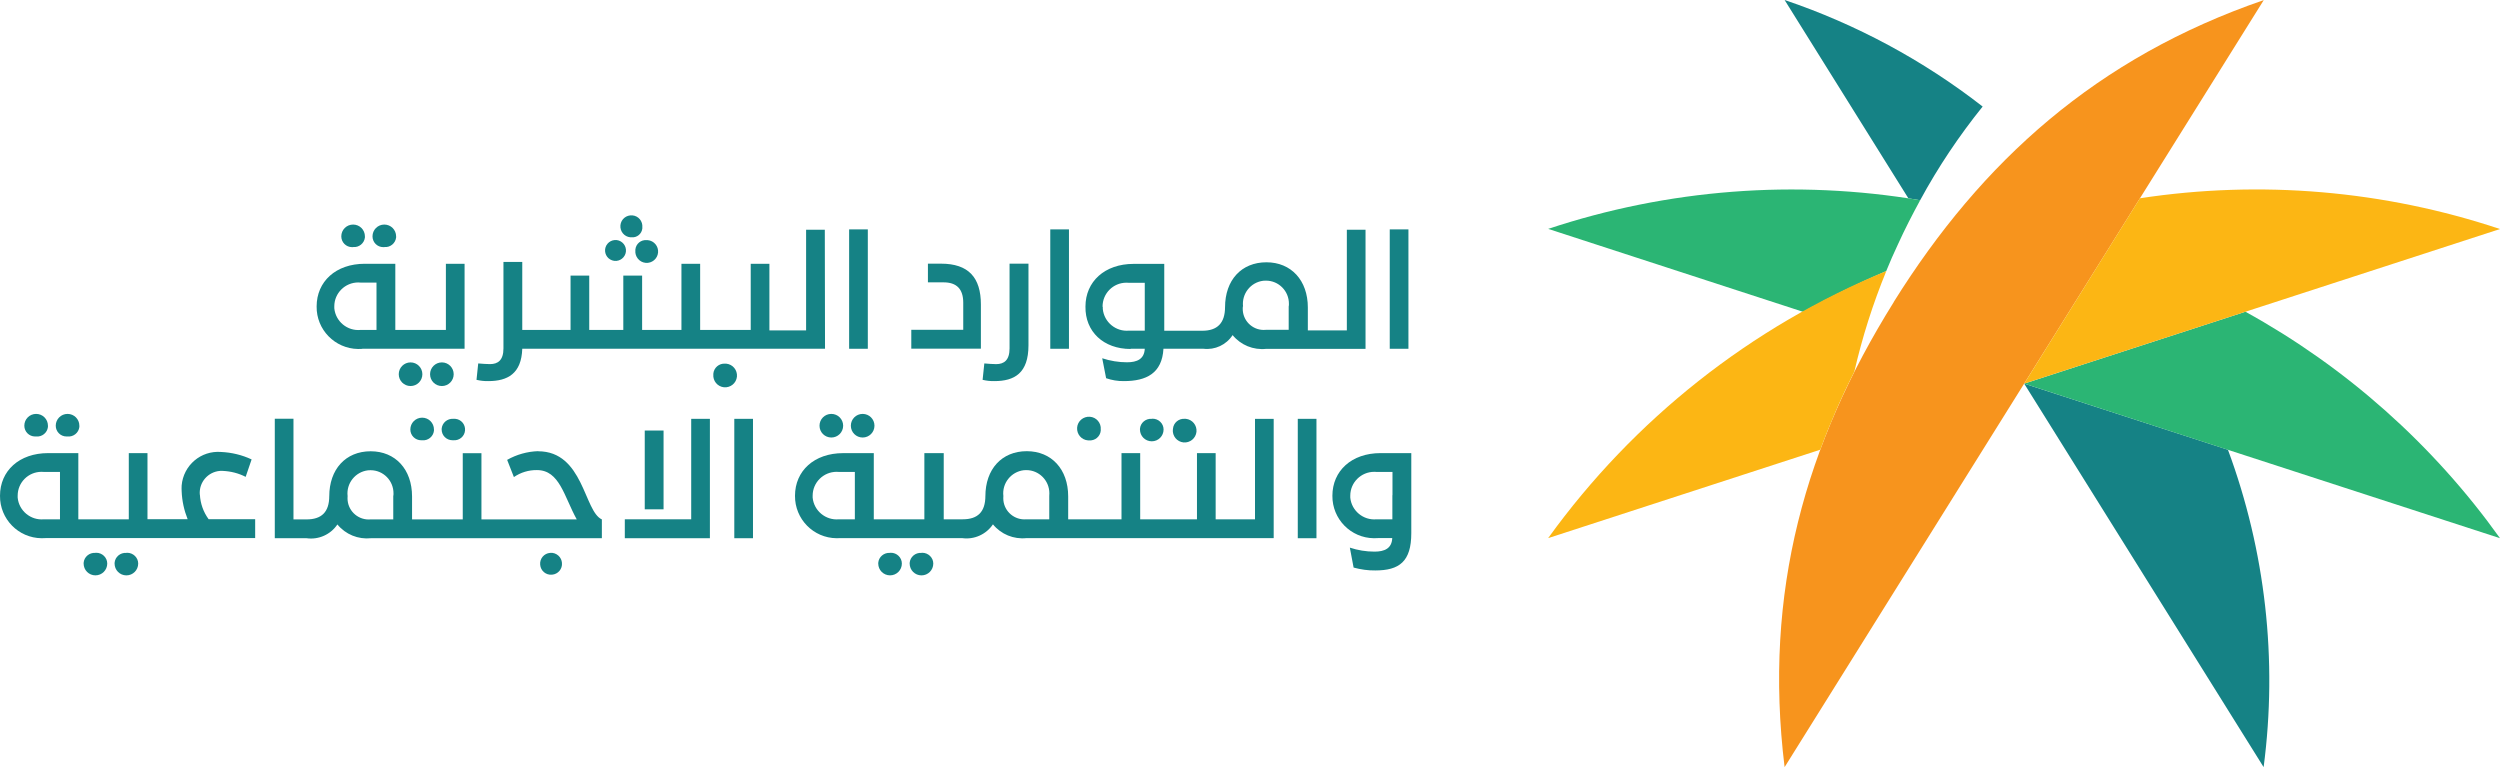 <svg width="118" height="37" viewBox="0 0 118 37" fill="none" xmlns="http://www.w3.org/2000/svg">
<path d="M1.705 20.602C1.982 20.629 2.231 20.429 2.263 20.153C2.263 20.131 2.263 20.115 2.263 20.093C2.263 19.785 2.014 19.536 1.705 19.536C1.397 19.536 1.148 19.785 1.148 20.093C1.148 20.375 1.375 20.602 1.657 20.602C1.673 20.602 1.689 20.602 1.711 20.602H1.705Z" fill="#158285"/>
<path d="M3.189 20.602C3.465 20.629 3.714 20.429 3.746 20.153C3.746 20.131 3.746 20.115 3.746 20.093C3.746 19.785 3.497 19.536 3.189 19.536C2.88 19.536 2.631 19.785 2.631 20.093C2.631 20.375 2.859 20.602 3.14 20.602C3.156 20.602 3.173 20.602 3.194 20.602H3.189Z" fill="#158285"/>
<path d="M4.504 26.096C4.217 26.075 3.968 26.286 3.947 26.567C3.947 26.578 3.947 26.589 3.947 26.6C3.947 26.908 4.196 27.157 4.504 27.157C4.813 27.157 5.062 26.908 5.062 26.6C5.062 26.313 4.818 26.085 4.537 26.091C4.526 26.091 4.515 26.091 4.504 26.091V26.096Z" fill="#158285"/>
<path d="M5.965 26.097C5.679 26.075 5.43 26.286 5.408 26.568C5.408 26.578 5.408 26.589 5.408 26.6C5.408 26.909 5.657 27.158 5.965 27.158C6.274 27.158 6.523 26.909 6.523 26.6C6.523 26.319 6.285 26.091 6.003 26.091C5.993 26.091 5.976 26.091 5.965 26.091V26.097Z" fill="#158285"/>
<path d="M9.43 23.341C9.386 22.768 9.814 22.27 10.388 22.226C10.431 22.226 10.474 22.226 10.512 22.226C10.891 22.243 11.259 22.335 11.595 22.508L11.876 21.685C11.427 21.474 10.934 21.355 10.436 21.333C9.484 21.257 8.656 21.961 8.574 22.914C8.569 23.006 8.569 23.098 8.574 23.184C8.591 23.639 8.688 24.083 8.856 24.505H6.961V21.387H6.079V24.511H3.697V21.387H2.274C0.904 21.387 9.91725e-05 22.226 9.91725e-05 23.401C-0.011 24.494 0.866 25.393 1.96 25.404C2.025 25.404 2.09 25.404 2.154 25.398H12.044V24.505H9.846C9.597 24.164 9.457 23.764 9.435 23.347L9.43 23.341ZM2.826 24.511H2.073C1.451 24.57 0.893 24.11 0.834 23.488C0.834 23.455 0.834 23.423 0.834 23.396C0.834 22.773 1.337 22.27 1.96 22.27C1.998 22.27 2.041 22.27 2.079 22.275H2.831V24.511H2.826Z" fill="#158285"/>
<path d="M19.926 20.781C20.202 20.808 20.451 20.608 20.483 20.331C20.483 20.31 20.483 20.294 20.483 20.272C20.483 19.963 20.234 19.714 19.926 19.714C19.617 19.714 19.368 19.963 19.368 20.272C19.368 20.553 19.596 20.781 19.882 20.781C19.899 20.781 19.915 20.781 19.931 20.781H19.926Z" fill="#158285"/>
<path d="M21.403 20.78C21.684 20.802 21.928 20.596 21.95 20.315C21.971 20.033 21.766 19.79 21.484 19.768C21.457 19.768 21.43 19.768 21.403 19.768C21.116 19.747 20.867 19.958 20.846 20.239C20.846 20.25 20.846 20.261 20.846 20.271C20.846 20.553 21.073 20.78 21.36 20.78C21.376 20.78 21.392 20.78 21.408 20.78H21.403Z" fill="#158285"/>
<path d="M25.404 21.295C24.89 21.311 24.386 21.452 23.937 21.706L24.256 22.518C24.576 22.297 24.954 22.183 25.344 22.188C26.416 22.188 26.622 23.433 27.223 24.516H22.724V21.392H21.842V24.516H19.449V23.433C19.449 22.156 18.665 21.3 17.495 21.3C16.315 21.3 15.541 22.15 15.541 23.428V23.412C15.541 24.175 15.173 24.516 14.469 24.516H13.852V19.763H12.97V25.404H14.469C15.038 25.485 15.606 25.23 15.925 24.754C16.31 25.225 16.905 25.468 17.512 25.404H28.408V24.516C27.564 24.142 27.547 21.3 25.398 21.3L25.404 21.295ZM18.573 24.516H17.49C16.943 24.565 16.456 24.159 16.407 23.612C16.402 23.547 16.402 23.482 16.407 23.417C16.337 22.816 16.77 22.269 17.371 22.199C17.409 22.199 17.452 22.194 17.49 22.194C18.091 22.194 18.578 22.686 18.573 23.293C18.573 23.336 18.573 23.379 18.562 23.417V24.51L18.573 24.516Z" fill="#158285"/>
<path d="M25.967 26.096C25.68 26.118 25.469 26.367 25.496 26.654C25.518 26.941 25.767 27.152 26.054 27.125C26.34 27.103 26.552 26.854 26.524 26.567C26.514 26.437 26.454 26.313 26.357 26.226C26.248 26.129 26.108 26.08 25.967 26.096Z" fill="#158285"/>
<path d="M32.625 24.511H29.491V25.404H33.507V19.769H32.625V24.516V24.511Z" fill="#158285"/>
<path d="M31.32 20.321H30.432V24.04H31.32V20.321Z" fill="#158285"/>
<path d="M35.541 19.769H34.659V25.404H35.541V19.769Z" fill="#158285"/>
<path d="M38.681 20.093C38.681 20.402 38.93 20.651 39.239 20.651C39.547 20.651 39.797 20.402 39.797 20.093C39.797 19.785 39.547 19.536 39.239 19.536C38.93 19.536 38.681 19.785 38.681 20.093Z" fill="#158285"/>
<path d="M40.16 20.093C40.16 20.402 40.409 20.651 40.717 20.651C41.026 20.651 41.275 20.402 41.275 20.093C41.275 19.785 41.026 19.536 40.717 19.536C40.409 19.536 40.16 19.785 40.16 20.093Z" fill="#158285"/>
<path d="M42.011 26.096C41.724 26.075 41.475 26.286 41.453 26.567C41.453 26.578 41.453 26.589 41.453 26.6C41.453 26.908 41.702 27.157 42.011 27.157C42.319 27.157 42.568 26.908 42.568 26.6C42.568 26.313 42.325 26.085 42.043 26.091C42.032 26.091 42.022 26.091 42.011 26.091V26.096Z" fill="#158285"/>
<path d="M43.494 26.097C43.207 26.075 42.958 26.286 42.936 26.568C42.936 26.578 42.936 26.589 42.936 26.6C42.936 26.909 43.185 27.158 43.494 27.158C43.802 27.158 44.051 26.909 44.051 26.6C44.051 26.319 43.813 26.091 43.532 26.091C43.521 26.091 43.504 26.091 43.494 26.091V26.097Z" fill="#158285"/>
<path d="M51.398 20.786C51.679 20.813 51.928 20.607 51.955 20.331C51.955 20.31 51.955 20.293 51.955 20.272C51.982 19.963 51.749 19.692 51.441 19.671C51.132 19.649 50.862 19.877 50.84 20.185C50.818 20.494 51.046 20.764 51.354 20.786C51.371 20.786 51.381 20.786 51.398 20.786Z" fill="#158285"/>
<path d="M54.364 19.769C54.077 19.747 53.828 19.958 53.806 20.24C53.806 20.25 53.806 20.261 53.806 20.272C53.806 20.581 54.055 20.83 54.364 20.83C54.672 20.83 54.921 20.581 54.921 20.272C54.921 19.985 54.678 19.758 54.396 19.763C54.385 19.763 54.374 19.763 54.364 19.763V19.769Z" fill="#158285"/>
<path d="M55.358 20.271C55.331 20.58 55.553 20.851 55.862 20.883C56.17 20.91 56.441 20.688 56.474 20.38C56.501 20.071 56.279 19.801 55.97 19.768C55.954 19.768 55.938 19.768 55.921 19.768C55.635 19.747 55.386 19.958 55.364 20.239C55.364 20.25 55.364 20.261 55.364 20.271H55.358Z" fill="#158285"/>
<path d="M59.23 24.511H57.379V21.388H56.497V24.511H53.817V21.388H52.935V24.511H50.418V23.428C50.418 22.151 49.633 21.296 48.464 21.296C47.283 21.296 46.51 22.145 46.51 23.423V23.407C46.51 24.17 46.141 24.511 45.443 24.511H44.544V21.388H43.63V24.511H41.243V21.388H39.797C38.428 21.388 37.524 22.227 37.524 23.401C37.513 24.495 38.39 25.393 39.483 25.404C39.548 25.404 39.613 25.404 39.678 25.399H45.411C45.979 25.48 46.547 25.225 46.867 24.749C47.251 25.22 47.846 25.464 48.453 25.399H60.118V19.769H59.236V24.516L59.23 24.511ZM40.344 24.511H39.597C38.974 24.57 38.417 24.11 38.357 23.488C38.357 23.455 38.357 23.423 38.357 23.396C38.357 22.773 38.866 22.27 39.489 22.27C39.527 22.27 39.565 22.27 39.602 22.275H40.349V24.511H40.344ZM49.525 24.511H48.442C47.895 24.56 47.408 24.154 47.359 23.607C47.354 23.542 47.354 23.477 47.359 23.412C47.289 22.811 47.722 22.265 48.323 22.194C48.361 22.194 48.404 22.189 48.442 22.189C49.043 22.189 49.53 22.681 49.53 23.282C49.53 23.325 49.53 23.369 49.525 23.412V24.506V24.511Z" fill="#158285"/>
<path d="M62.137 19.769H61.255V25.404H62.137V19.769Z" fill="#158285"/>
<path d="M65.162 21.387C63.793 21.387 62.889 22.226 62.889 23.401C62.878 24.494 63.755 25.393 64.848 25.404C64.913 25.404 64.978 25.404 65.043 25.398H65.714C65.693 25.886 65.352 26.037 64.875 26.037C64.48 26.037 64.085 25.972 63.712 25.848L63.89 26.789C64.226 26.881 64.567 26.93 64.913 26.925C66.045 26.925 66.613 26.508 66.613 25.166V21.387H65.162ZM65.72 23.374V24.511H64.973C64.35 24.57 63.793 24.11 63.733 23.488C63.733 23.455 63.733 23.422 63.733 23.395C63.733 22.773 64.242 22.27 64.865 22.27C64.902 22.27 64.94 22.27 64.978 22.275H65.725V23.374H65.72Z" fill="#158285"/>
<path d="M46.298 14.372C46.298 13.1 45.714 12.445 44.415 12.445H43.798V13.327H44.539C45.151 13.327 45.465 13.641 45.465 14.285V15.568H43.013V16.456H46.298V14.367V14.372Z" fill="#158285"/>
<path d="M48.544 16.299V12.445H47.651V16.445C47.651 17.003 47.391 17.187 47.017 17.187C46.833 17.187 46.687 17.17 46.46 17.154L46.379 17.928C46.563 17.972 46.752 17.993 46.936 17.988C47.883 17.988 48.544 17.614 48.544 16.299Z" fill="#158285"/>
<path d="M50.455 10.827H49.573V16.462H50.455V10.827Z" fill="#158285"/>
<path d="M53.362 16.461H54.033C54.011 16.948 53.67 17.1 53.194 17.1C52.799 17.1 52.404 17.035 52.025 16.91L52.209 17.852C52.479 17.944 52.761 17.993 53.048 17.988C54.109 17.988 54.85 17.619 54.915 16.461H56.804C57.346 16.526 57.882 16.277 58.179 15.817C58.564 16.288 59.159 16.531 59.765 16.466H64.453V10.842H63.571V15.595H61.73V14.512C61.73 13.235 60.945 12.38 59.776 12.38C58.596 12.38 57.822 13.219 57.822 14.507V14.491C57.822 15.254 57.454 15.611 56.75 15.611H54.953V12.455H53.508C52.138 12.455 51.234 13.294 51.234 14.469C51.213 15.649 52.084 16.472 53.367 16.472L53.362 16.461ZM58.672 14.469C58.602 13.868 59.029 13.322 59.63 13.251C59.673 13.251 59.711 13.246 59.754 13.246C60.355 13.246 60.843 13.738 60.837 14.345C60.837 14.388 60.837 14.431 60.826 14.469V15.568H59.744C59.197 15.622 58.71 15.216 58.661 14.669C58.656 14.604 58.656 14.539 58.661 14.469H58.666H58.672ZM52.041 14.469C52.041 13.847 52.544 13.343 53.167 13.343C53.205 13.343 53.248 13.343 53.286 13.348H54.033V14.469V15.606H53.291C52.669 15.665 52.111 15.205 52.052 14.583C52.052 14.55 52.052 14.518 52.052 14.491L52.041 14.469Z" fill="#158285"/>
<path d="M66.478 10.827H65.596V16.462H66.478V10.827Z" fill="#158285"/>
<path d="M18.14 11.66C18.416 11.687 18.665 11.486 18.697 11.21C18.697 11.194 18.697 11.172 18.697 11.156C18.697 10.848 18.448 10.599 18.14 10.599C17.831 10.599 17.582 10.848 17.582 11.156C17.582 11.438 17.809 11.665 18.091 11.665C18.107 11.665 18.123 11.665 18.14 11.665V11.66Z" fill="#158285"/>
<path d="M16.667 11.66C16.943 11.687 17.192 11.486 17.224 11.21C17.224 11.194 17.224 11.172 17.224 11.156C17.224 10.848 16.976 10.599 16.667 10.599C16.358 10.599 16.109 10.848 16.109 11.156C16.109 11.438 16.337 11.665 16.618 11.665C16.634 11.665 16.651 11.665 16.667 11.665V11.66Z" fill="#158285"/>
<path d="M17.095 16.461H21.928V12.45H21.046V15.573H18.659V12.45H17.219C15.85 12.45 14.945 13.289 14.945 14.464C14.929 15.557 15.806 16.456 16.9 16.472C16.965 16.472 17.03 16.472 17.1 16.467L17.095 16.461ZM15.779 14.458C15.779 13.836 16.288 13.332 16.91 13.332C16.948 13.332 16.986 13.332 17.024 13.338H17.771V15.573H17.019C16.396 15.633 15.839 15.173 15.779 14.55C15.779 14.518 15.779 14.491 15.779 14.458Z" fill="#158285"/>
<path d="M29.804 11.2C30.064 11.227 30.291 11.037 30.318 10.783C30.318 10.767 30.318 10.751 30.318 10.734C30.345 10.447 30.14 10.193 29.853 10.166C29.566 10.139 29.311 10.345 29.284 10.632C29.257 10.918 29.463 11.173 29.75 11.2C29.766 11.2 29.782 11.2 29.799 11.2H29.804Z" fill="#158285"/>
<path d="M29.09 12.315C29.361 12.293 29.567 12.055 29.545 11.784C29.523 11.514 29.285 11.308 29.014 11.33C28.744 11.351 28.538 11.589 28.56 11.86C28.57 11.985 28.625 12.098 28.717 12.185C28.82 12.277 28.955 12.326 29.09 12.315Z" fill="#158285"/>
<path d="M29.989 11.822C29.962 12.114 30.179 12.38 30.476 12.407C30.769 12.434 31.034 12.217 31.061 11.92C31.088 11.627 30.872 11.362 30.574 11.335C30.558 11.335 30.541 11.335 30.525 11.335C30.254 11.308 30.016 11.508 29.989 11.779C29.989 11.795 29.989 11.806 29.989 11.822Z" fill="#158285"/>
<path d="M38.931 10.842H38.048V15.595H36.316V12.45H35.434V15.573H33.047V12.45H32.164V15.573H30.308V13.008H29.42V15.573H27.812V13.008H26.93V15.573H24.651V12.363H23.763V16.445C23.763 17.002 23.503 17.186 23.13 17.186C22.946 17.186 22.794 17.17 22.572 17.154L22.491 17.928C22.675 17.971 22.859 17.993 23.049 17.988C23.953 17.988 24.613 17.641 24.651 16.461H38.941L38.931 10.842Z" fill="#158285"/>
<path d="M40.961 10.827H40.079V16.462H40.961V10.827Z" fill="#158285"/>
<path d="M19.936 17.663C19.936 17.355 19.687 17.105 19.378 17.105C19.07 17.105 18.821 17.355 18.821 17.663C18.821 17.972 19.07 18.221 19.378 18.221C19.687 18.221 19.936 17.972 19.936 17.663Z" fill="#158285"/>
<path d="M21.414 17.663C21.414 17.355 21.165 17.105 20.857 17.105C20.548 17.105 20.299 17.355 20.299 17.663C20.299 17.972 20.548 18.221 20.857 18.221C21.165 18.221 21.414 17.972 21.414 17.663Z" fill="#158285"/>
<path d="M34.227 17.165C33.94 17.143 33.691 17.36 33.669 17.641C33.669 17.652 33.669 17.658 33.669 17.669C33.642 17.977 33.864 18.248 34.173 18.28C34.481 18.307 34.752 18.085 34.784 17.777C34.811 17.468 34.589 17.198 34.281 17.165C34.265 17.165 34.248 17.165 34.232 17.165H34.227Z" fill="#158285"/>
<path d="M90.074 9.359C90.258 9.386 90.442 9.419 90.631 9.451C91.476 7.892 92.466 6.414 93.581 5.029C90.772 2.842 87.611 1.142 84.233 0L90.074 9.359ZM105.165 21.23L95.541 18.107L106.843 36.208C107.509 31.152 106.93 26.01 105.16 21.23H105.165Z" fill="#158285"/>
<path d="M89.381 14.258C93.549 7.583 98.984 2.711 106.849 0.005L95.541 18.106L84.233 36.208C83.221 27.947 85.218 20.932 89.386 14.258H89.381Z" fill="#F7941D"/>
<path d="M73.077 10.804L85.105 14.718C86.382 14.014 87.692 13.37 89.029 12.796C89.203 12.374 89.386 11.946 89.587 11.524C89.912 10.81 90.263 10.128 90.632 9.451C84.753 8.46 78.728 8.926 73.072 10.804H73.077ZM105.972 14.718L95.541 18.107L118 25.403C114.839 20.981 110.73 17.327 105.972 14.707V14.718Z" fill="#2BB574"/>
<path d="M73.077 25.398L85.917 21.225C86.382 19.969 86.918 18.74 87.524 17.544C87.898 15.92 88.401 14.334 89.035 12.791C82.647 15.422 77.121 19.79 73.077 25.393V25.398ZM101.003 9.359L95.541 18.107L118 10.81C112.527 8.986 106.703 8.488 101.003 9.359Z" fill="#FCB614"/>
</svg>
